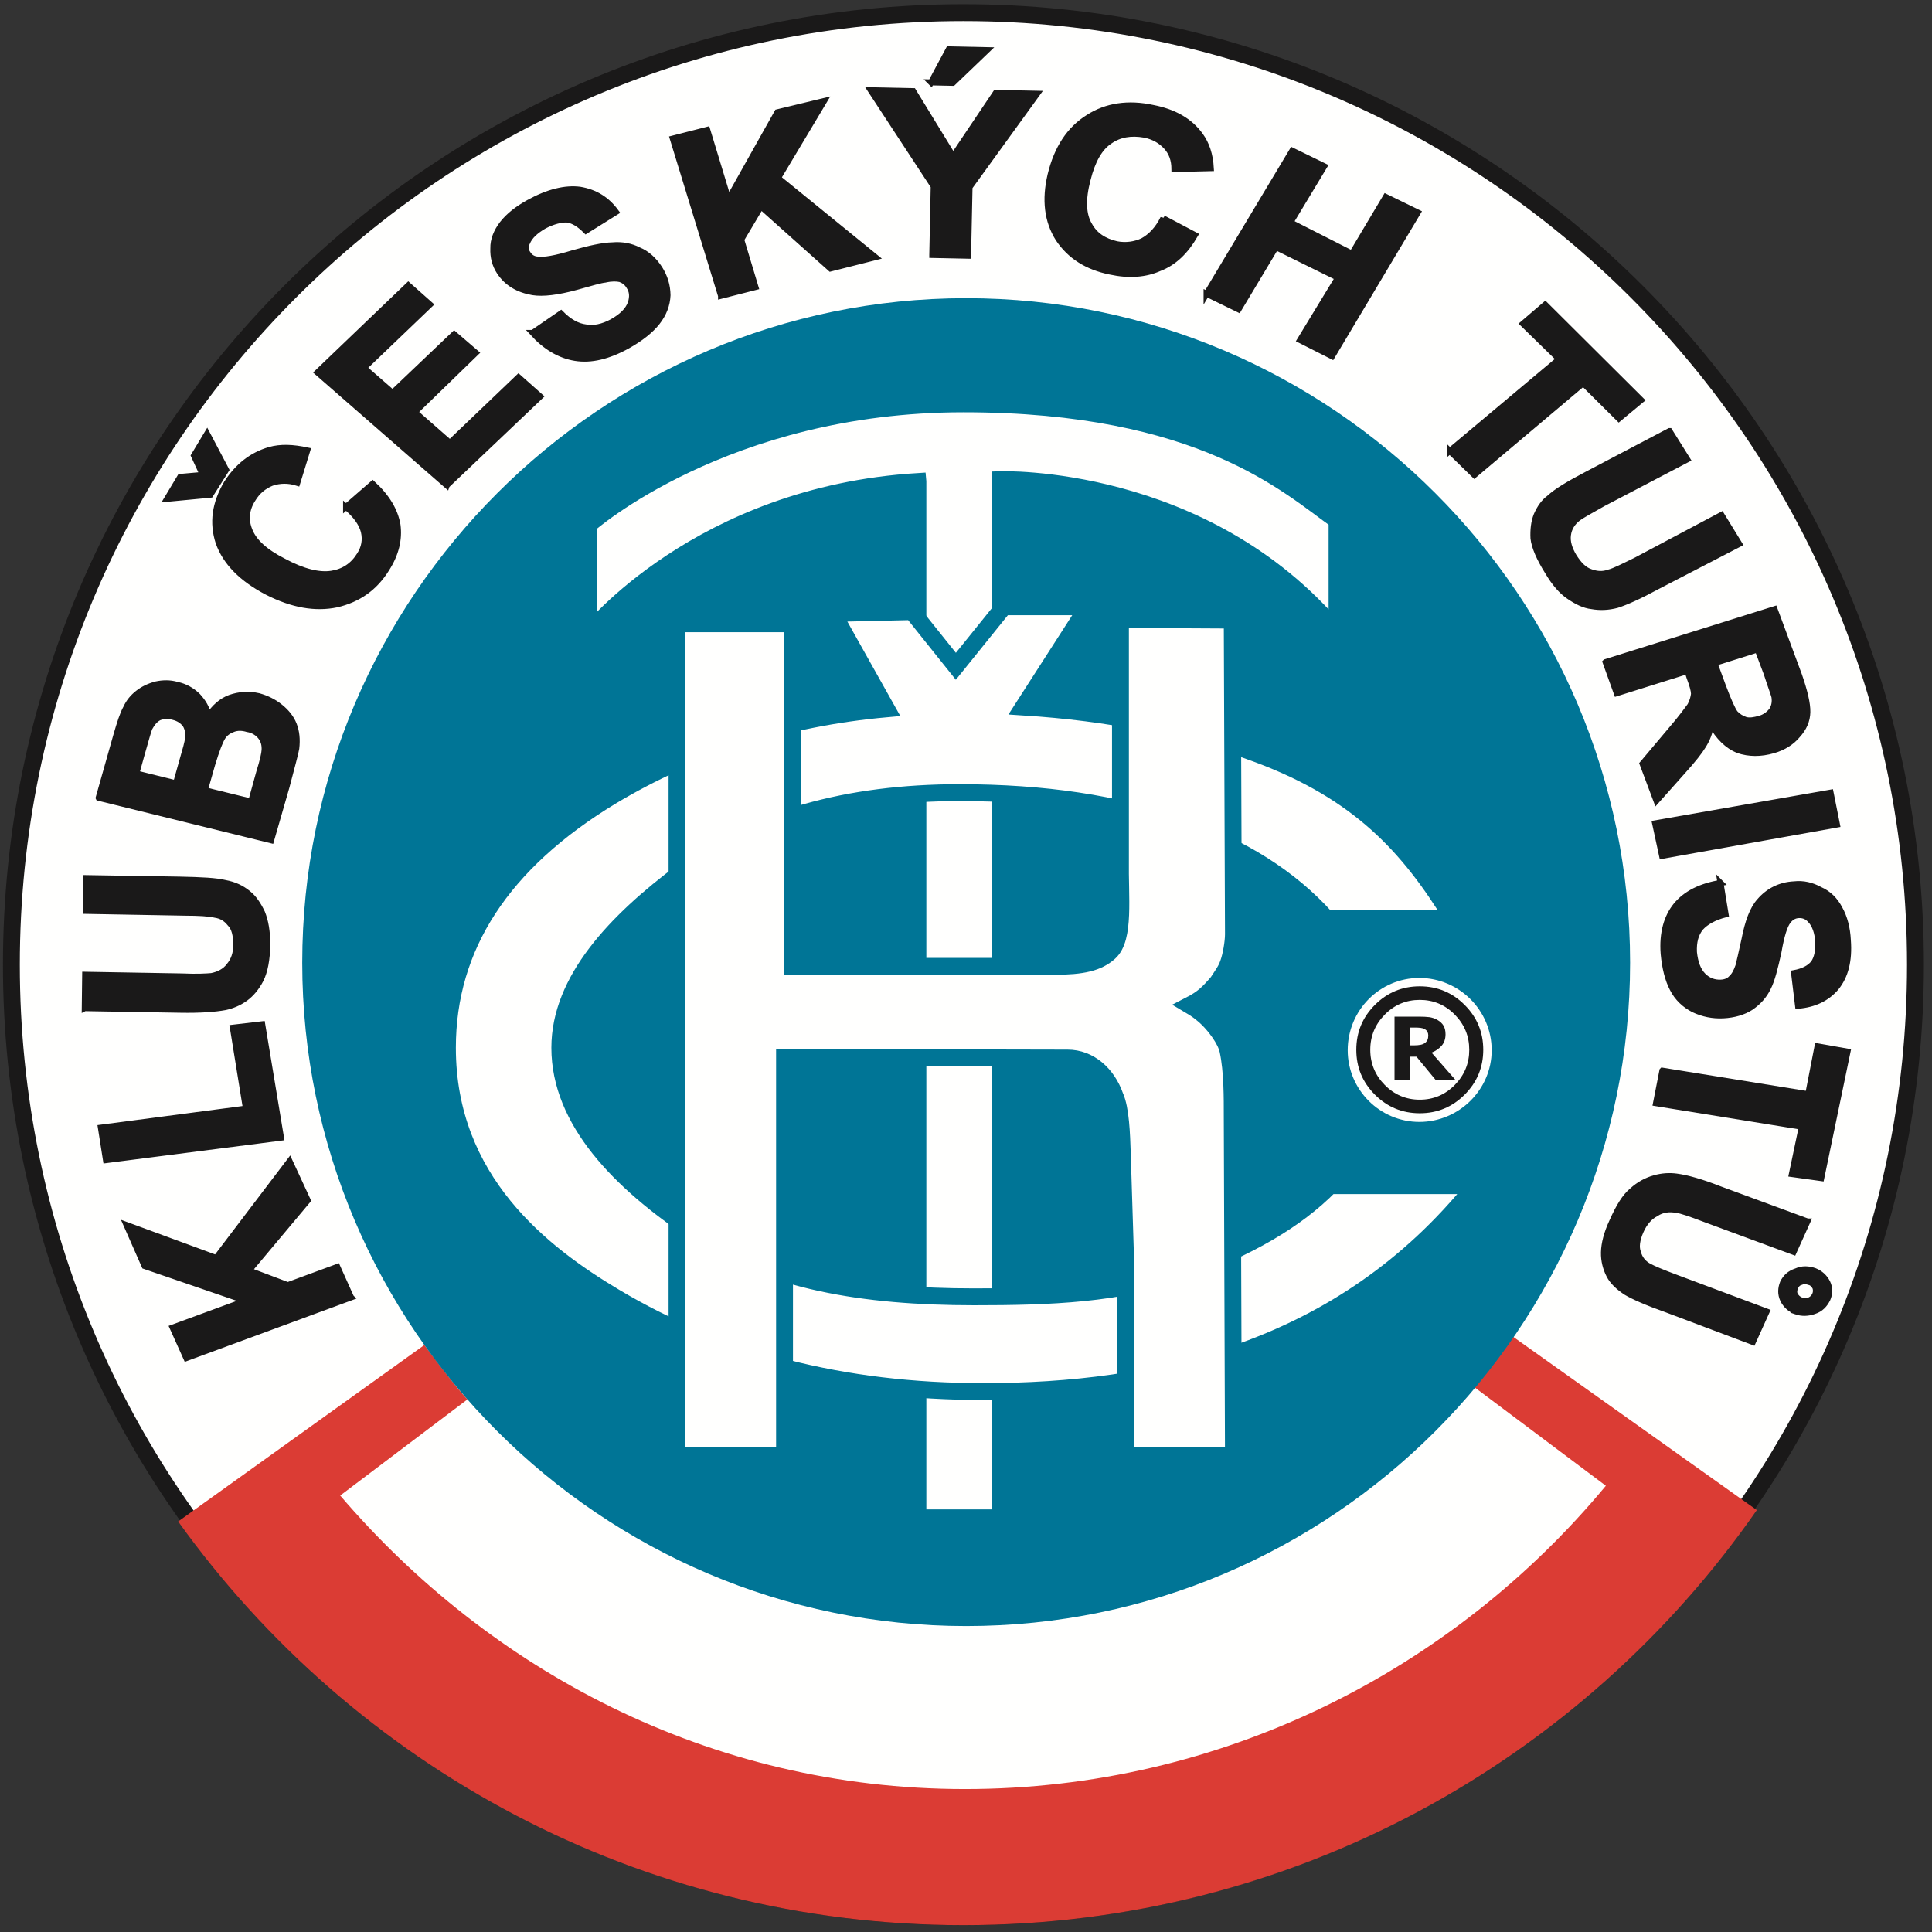 <?xml version="1.0" encoding="UTF-8"?>
<svg version="1.1" viewBox="0 0 229 229" xmlns="http://www.w3.org/2000/svg">
<rect x="0" y="0" width="229" height="229" fill="#333333" stroke="none"/>
<title>logo_KCT_barevne</title>
<desc>Created with Sketch.</desc>
<g fill="none" fill-rule="evenodd">
<path d="m227.04 114.35c0 62.323-50.523 112.84-112.85 112.84-62.322 0-112.84-50.522-112.84-112.84 0-62.324 50.523-112.85 112.84-112.85 62.323 0 112.85 50.523 112.85 112.85z" fill="#FFFFFE"/>
<path d="m227.04 114.35c0 62.323-50.523 112.84-112.85 112.84-62.322 0-112.84-50.522-112.84-112.84 0-62.324 50.523-112.85 112.84-112.85 62.323 0 112.85 50.523 112.85 112.85z" stroke="#1A1919" stroke-width="2"/>
<path d="m21.119 180.34c20.765 28.972 54.719 47.849 93.082 47.849 38.955 0 73.367-19.465 94.035-49.2l-29.591-21.041c-0.811 1.252-4.567 5.965-4.567 5.965l16.264 12.193c-18.119 21.841-45.469 35.95-75.971 35.95-30.373 0-56.392-14.159-74.046-34.791l15.087-11.396c-1.36-1.359-5.108-6.447-5.108-6.447l-29.185 20.918" fill="#DB3C34"/>
<path d="m114.52 35.344c43.344 0 78.696 35.352 78.696 78.768 0 43.272-35.352 78.623-78.696 78.623-43.272 0-78.696-35.351-78.696-78.623 0-43.416 35.424-78.768 78.696-78.768" fill="#007596"/>
<path d="m108.8 57.077v122.83h9.792v-123.05s24.084-0.805 39.888 18v-13.176c-5.681-4.03-16.045-13.813-44.279-13.813s-44.425 14.318-44.425 14.318v12.743l0.072 0.072s13.052-16.351 38.952-17.928z" fill="#FFFFFE"/>
<path d="m108.8 57.077v122.83h9.792v-123.05s24.084-0.805 39.888 18v-13.176c-5.681-4.03-16.045-13.813-44.279-13.813s-44.425 14.318-44.425 14.318v12.743l0.072 0.072s13.052-16.351 38.952-17.928z" stroke="#007596" stroke-width="2"/>
<path d="m121.29 83.8l7.631-11.88h-9.936l-5.687 7.056-5.184-6.48-9.361 0.216 6.336 11.304c-12.024 1.08-22.895 4.536-32.615 10.368-12.96 7.848-19.44 17.784-19.44 29.808 0 15.768 11.232 24.408 19.8 29.52 12.528 7.488 27.072 11.231 43.704 11.231 20.305 0 42.481-4.678 58.318-24.407h-17.206c-4.032 4.104-9.794 7.416-17.352 10.151-7.633 2.737-15.84 3.025-24.84 3.025-13.176 0-24.264-1.872-33.12-7.704-8.856-5.904-15.984-13.176-15.984-21.816 0-7.992 6.624-14.976 14.544-20.88 8.568-6.264 19.512-9.36 32.832-9.36 10.007 0 18.648 1.296 25.992 3.888 7.344 2.52 13.176 6.192 17.496 11.016h14.976c-5.183-8.496-11.088-14.976-23.041-19.44-8.496-3.168-17.638-4.968-27.863-5.616z" fill="#FFFFFE"/>
<path d="m121.29 83.8l7.631-11.88h-9.936l-5.687 7.056-5.184-6.48-9.361 0.216 6.336 11.304c-12.024 1.08-22.895 4.536-32.615 10.368-12.96 7.848-19.44 17.784-19.44 29.808 0 15.768 11.232 24.408 19.8 29.52 12.528 7.488 27.072 11.231 43.704 11.231 20.305 0 42.481-4.678 58.318-24.407h-17.206c-4.032 4.104-9.794 7.416-17.352 10.151-7.633 2.737-15.84 3.025-24.84 3.025-13.176 0-24.264-1.872-33.12-7.704-8.856-5.904-15.984-13.176-15.984-21.816 0-7.992 6.624-14.976 14.544-20.88 8.568-6.264 19.512-9.36 32.832-9.36 10.007 0 18.648 1.296 25.992 3.888 7.344 2.52 13.176 6.192 17.496 11.016h14.976c-5.183-8.496-11.088-14.976-23.041-19.44-8.496-3.168-17.638-4.968-27.863-5.616z" stroke="#007596" stroke-width="2"/>
<path d="m92.991 172.5h-12.744v-98.568h13.68v40.608h30.96c3.457 0 5.265-0.432 6.625-1.656 1.861-1.678 1.222-6.552 1.295-10.944v-28.512l13.248 0.072 0.144 37.224c0 1.008-0.289 2.592-0.576 3.384-0.289 0.864-0.641 1.296-1.297 2.304-1.098 1.278-1.748 1.93-3.316 2.736 0.769 0.454 1.472 0.947 2.236 1.711 0.686 0.684 2.016 2.302 2.309 3.665 0.525 2.46 0.5 5.712 0.5 7.728l0.144 40.248h-12.816v-24.407l-0.36-11.521c-0.072-2.088-0.162-5.124-0.853-6.637-0.936-2.663-3.051-4.523-5.627-4.523l-33.552-0.072v47.16z" fill="#FFFFFE"/>
<path d="m92.991 172.5h-12.744v-98.568h13.68v40.608h30.96c3.457 0 5.265-0.432 6.625-1.656 1.861-1.678 1.222-6.552 1.295-10.944v-28.512l13.248 0.072 0.144 37.224c0 1.008-0.289 2.592-0.576 3.384-0.289 0.864-0.641 1.296-1.297 2.304-1.098 1.278-1.748 1.93-3.316 2.736 0.769 0.454 1.472 0.947 2.236 1.711 0.686 0.684 2.016 2.302 2.309 3.665 0.525 2.46 0.5 5.712 0.5 7.728l0.144 40.248h-12.816v-24.407l-0.36-11.521c-0.072-2.088-0.162-5.124-0.853-6.637-0.936-2.663-3.051-4.523-5.627-4.523l-33.552-0.072v47.16z" stroke="#007596" stroke-width="2"/>
<path d="m41.61 153.78l-19.525 7.193-1.625-3.612 8.66-3.182-11.981-4.115-2.141-4.863 10.621 3.906 8.706-11.47 2.152 4.647-6.965 8.311 4.6 1.737 5.873-2.164 1.625 3.612zm-8.302-18.932l-20.747 2.665-0.605-3.85 17.194-2.262-1.55-9.59 3.48-0.407 2.228 13.444zm-23.264-15.352l0.049-3.961 11.452 0.198c1.797 0.087 3.028 3e-3 3.534-0.044 0.874-0.174 1.614-0.57 2.077-1.196 0.535-0.623 0.864-1.472 0.846-2.554-0.02-1.082-0.193-1.956-0.744-2.488-0.475-0.599-1.037-0.915-1.752-1.022-0.784-0.183-1.935-0.239-3.592-0.247l-11.74-0.213 0.046-3.89 11.092 0.181c2.592 0.054 4.318 0.139 5.386 0.407 1.072 0.196 1.917 0.597 2.68 1.212 0.695 0.538 1.232 1.357 1.69 2.317 0.386 0.955 0.613 2.193 0.612 3.705-0.02 1.874-0.302 3.231-0.783 4.216-0.477 0.913-1.09 1.676-1.838 2.217-0.747 0.54-1.555 0.861-2.357 1.038-1.237 0.228-2.974 0.36-5.35 0.316l-11.308-0.192zm1.648-24.933l2.092-7.395c0.433-1.492 0.774-2.557 1.168-3.259 0.322-0.705 0.782-1.259 1.383-1.735 0.6-0.474 1.264-0.803 2.141-1.048 0.802-0.178 1.668-0.206 2.521 0.051 0.927 0.19 1.769 0.663 2.457 1.346 0.615 0.678 1.084 1.422 1.254 2.367 0.7-1.047 1.53-1.799 2.558-2.182 1.1-0.379 2.185-0.47 3.397-0.194 0.924 0.261 1.77 0.662 2.533 1.277 0.762 0.613 1.306 1.289 1.627 2.097 0.321 0.809 0.42 1.751 0.295 2.826-0.104 0.644-0.537 2.137-1.159 4.557l-1.823 6.326-20.444-5.034zm4.467-2.882l4.701 1.167 0.698-2.489c0.433-1.493 0.694-2.417 0.712-2.777 0.103-0.643-0.012-1.225-0.279-1.671-0.339-0.449-0.756-0.758-1.468-0.937-0.64-0.175-1.147-0.128-1.661 0.063-0.518 0.263-0.827 0.681-1.142 1.242-0.161 0.353-0.43 1.421-0.949 3.197l-0.612 2.205zm8.121 1.983l5.485 1.348 0.963-3.485c0.426-1.349 0.612-2.204 0.633-2.636 0.028-0.576-0.092-1.086-0.43-1.535s-0.896-0.837-1.612-0.943c-0.569-0.172-1.143-0.2-1.657-9e-3s-0.959 0.457-1.272 0.947c-0.312 0.489-0.724 1.55-1.24 3.256l-0.87 3.057zm16.739-33.58l3.151-2.741c1.73 1.592 2.665 3.22 2.95 4.89 0.213 1.668-0.152 3.381-1.316 5.202-1.398 2.244-3.333 3.598-5.884 4.203-2.546 0.534-5.263 0.051-8.222-1.452-3.028-1.578-4.957-3.539-5.788-5.883-0.76-2.341-0.44-4.632 0.964-7.019 1.318-2.031 2.962-3.326 5.08-3.951 1.315-0.373 2.752-0.309 4.466 0.057l-1.182 3.839c-1.066-0.337-2.076-0.31-3.028 7e-3 -0.954 0.39-1.703 1.004-2.249 1.917-0.774 1.19-0.904 2.481-0.383 3.73 0.516 1.321 1.831 2.533 4.015 3.641 2.322 1.258 4.247 1.705 5.698 1.482 1.453-0.222 2.567-0.965 3.345-2.228 0.542-0.839 0.728-1.768 0.486-2.788-0.246-0.948-0.922-1.916-2.103-2.906zm-21.218-0.957l1.558-2.597 2.678-0.239-1.051-2.282 1.559-2.596 2.258 4.282-1.863 2.943-5.139 0.489zm33.154-1.603l-15.325-13.377 10.772-10.325 2.564 2.278-7.834 7.503 3.398 2.964 7.304-6.95 2.567 2.206-7.236 7.025 4.161 3.647 8.134-7.777 2.564 2.278-11.069 10.528zm10.184-18.064l3.347-2.299c0.965 0.98 1.949 1.529 2.953 1.647 0.929 0.186 2.021-0.054 3.128-0.652 1.184-0.668 1.864-1.357 2.191-2.208 0.251-0.781 0.208-1.432-0.198-2.026-0.268-0.445-0.618-0.677-1.042-0.84-0.429-0.092-1.004-0.118-1.805 0.062-0.507 0.05-1.602 0.36-3.354 0.858-2.263 0.619-4.002 0.828-5.218 0.63-1.717-0.294-3.051-1.075-3.928-2.412-0.539-0.818-0.784-1.765-0.739-2.772-0.027-1.01 0.378-2.001 1.068-2.907 0.764-0.975 1.81-1.792 3.141-2.525 2.292-1.265 4.331-1.751 6.051-1.529 1.789 0.297 3.191 1.153 4.277 2.644l-3.559 2.218c-0.759-0.756-1.459-1.22-2.247-1.327-0.719-0.033-1.667 0.213-2.7 0.743-1.036 0.602-1.713 1.22-2.036 1.998-0.236 0.422-0.187 0.928 0.086 1.302 0.268 0.443 0.689 0.679 1.193 0.702 0.716 0.104 2.095-0.122 4.142-0.75 1.971-0.56 3.573-0.92 4.727-0.94 1.085-0.095 2.157 0.097 3.073 0.571 0.991 0.405 1.822 1.163 2.495 2.203 0.605 0.964 0.92 1.987 0.94 3.141-0.052 1.151-0.46 2.214-1.225 3.189-0.765 0.974-1.962 1.929-3.514 2.796-2.291 1.266-4.331 1.75-6.191 1.45-1.861-0.3-3.545-1.313-5.056-2.967zm22.325-4.398l-5.717-18.636 4.082-1.042 2.511 8.258 5.799-10.333 5.538-1.336-5.456 9.123 11.54 9.386-5.322 1.346-8.245-7.364-2.339 3.931 1.692 5.627-4.083 1.04zm25.037-4.841l0.17-8.135-7.465-11.391 5.039 0.106 4.733 7.734 5.057-7.528 4.895 0.103-8.01 11.066-0.172 8.134-4.247-0.089zm-0.147-20.455l2.099-3.918 4.535 0.096-4.041 3.876-2.593-0.054zm27.529 16.114l3.76 1.987c-1.137 1.953-2.495 3.26-4.219 3.921-1.649 0.733-3.592 0.893-5.828 0.406-2.741-0.555-4.766-1.835-6.151-3.912-1.312-2.077-1.621-4.595-0.923-7.552 0.767-3.175 2.261-5.419 4.484-6.805 2.148-1.384 4.738-1.764 7.621-1.139 2.525 0.484 4.404 1.55 5.643 3.268 0.728 1.002 1.169 2.295 1.253 3.878l-4.318 0.106c-8e-3 -1.08-0.303-1.941-0.957-2.657-0.654-0.714-1.521-1.212-2.603-1.42-1.586-0.275-2.952-0.048-4.098 0.753-1.219 0.802-2.07 2.32-2.629 4.557-0.629 2.38-0.543 4.18 0.187 5.399 0.659 1.218 1.743 1.93 3.256 2.278 1.084 0.208 2.162 0.055 3.094-0.384 0.934-0.512 1.789-1.383 2.428-2.684zm5.131 8.943l10.16-16.965 3.791 1.849-4.01 6.655 7.297 3.706 4.006-6.728 3.791 1.85-10.158 17.037-3.793-1.921 4.496-7.388-7.366-3.632-4.423 7.386-3.791-1.849zm28.828 18.633l12.974-10.884-4.298-4.196 2.638-2.265 11.367 11.313-2.638 2.191-4.227-4.197-12.902 10.883-2.914-2.845zm26.045-2.364l2.103 3.361-9.99 5.226c-1.545 0.866-2.527 1.417-2.945 1.724-0.698 0.538-1.098 1.205-1.203 2.003-0.108 0.798 0.148 1.651 0.695 2.563 0.623 0.979 1.228 1.599 2.033 1.851 0.732 0.253 1.383 0.294 2.092 0.045 0.713-0.177 1.768-0.732 3.248-1.45l10.127-5.377 2.107 3.433-9.638 4.994c-2.18 1.184-3.805 1.908-4.869 2.246-0.999 0.264-2.004 0.311-2.95 0.139-0.941-0.1-1.828-0.563-2.72-1.17-0.895-0.607-1.733-1.576-2.516-2.909-1.014-1.61-1.58-2.953-1.699-3.956-0.049-1.008 0.053-1.95 0.375-2.757 0.39-0.883 0.863-1.554 1.49-2.016 0.896-0.835 2.371-1.697 4.482-2.806l9.778-5.144zm-7.58 27.386l20.031-6.274 2.889 7.793c0.666 1.914 1.025 3.411 1 4.422-0.026 1.01-0.417 1.893-1.17 2.721-0.682 0.825-1.663 1.448-2.872 1.793-1.492 0.43-2.863 0.423-4.179-0.019-1.25-0.519-2.309-1.55-3.174-3.095-0.168 1.016-0.49 1.824-0.961 2.567-0.4 0.668-1.217 1.715-2.451 3.071l-3.08 3.46-1.649-4.392 3.414-4.052c1.231-1.427 1.907-2.396 2.247-2.845 0.263-0.517 0.386-0.955 0.439-1.39-0.021-0.431-0.195-1.072-0.525-1.922l-0.252-0.78-8.381 2.628-1.326-3.686zm12.908 0.114l0.99 2.693c0.66 1.771 1.143 2.83 1.449 3.248 0.381 0.414 0.75 0.613 1.264 0.805 0.51 0.121 1.01 0.025 1.65-0.148 0.641-0.175 1.127-0.558 1.467-1.007 0.268-0.445 0.389-0.955 0.285-1.599-0.088-0.357-0.418-1.206-0.922-2.768l-1.07-2.833-5.113 1.609zm-7.037 19l20.802-3.644 0.756 3.785-20.728 3.711-0.83-3.852zm7.754 7.06l0.607 3.719c-1.354 0.352-2.336 0.903-2.953 1.58-0.613 0.75-0.858 1.699-0.799 2.922 0.129 1.218 0.461 2.14 1.066 2.76 0.606 0.62 1.338 0.874 2.129 0.837 0.504-0.024 0.928-0.188 1.203-0.488 0.346-0.305 0.614-0.75 0.868-1.483 0.123-0.438 0.361-1.531 0.717-3.133 0.406-2.11 0.982-3.65 1.804-4.553 1.026-1.203 2.434-1.917 4.088-1.995 1.074-0.122 2.096 0.119 3.057 0.65 1.031 0.455 1.789 1.213 2.341 2.268 0.551 0.984 0.901 2.265 0.967 3.703 0.188 2.442-0.304 4.268-1.394 5.615-1.094 1.278-2.573 1.995-4.512 2.158l-0.469-3.869c1.071-0.195 1.846-0.591 2.323-1.191 0.404-0.595 0.582-1.397 0.529-2.547-0.051-1.079-0.383-2-0.914-2.552-0.379-0.415-0.82-0.61-1.397-0.584-0.502 0.024-0.923 0.26-1.263 0.708-0.408 0.525-0.785 1.695-1.125 3.657-0.416 1.894-0.782 3.353-1.245 4.239-0.458 0.959-1.144 1.711-2.052 2.331-0.838 0.544-1.977 0.886-3.272 0.947-1.222 0.057-2.384-0.177-3.492-0.702-1.033-0.527-1.937-1.351-2.496-2.477-0.553-1.056-0.908-2.48-1.058-4.131-0.186-2.442 0.375-4.342 1.462-5.691 1.158-1.424 2.92-2.3 5.28-2.698zm-6.891 22.251l17.285 2.793 1.104-5.674 3.56 0.626-3.115 14.994-3.484-0.485 1.179-5.605-17.285-2.793 0.756-3.856zm17.193 17.877l-1.632 3.61-10.563-3.902c-1.687-0.641-2.787-1.022-3.295-1.07-0.873-0.176-1.732-0.063-2.432 0.401-0.773 0.398-1.39 1.076-1.845 2.106-0.457 1.031-0.561 1.9-0.315 2.537 0.178 0.713 0.637 1.268 1.229 1.601 0.592 0.332 1.693 0.785 3.234 1.361l10.785 4.035-1.63 3.608-10.202-3.844c-2.345-0.828-3.965-1.545-4.853-2.079-0.895-0.608-1.572-1.225-1.969-1.999-0.396-0.774-0.656-1.699-0.631-2.708 0.024-1.012 0.326-2.25 0.983-3.651 0.781-1.767 1.517-2.954 2.351-3.642 0.828-0.76 1.742-1.236 2.668-1.495 0.924-0.26 1.787-0.3 2.586-0.194 1.232 0.158 2.987 0.652 5.115 1.49l10.416 3.835zm-1.375 10.66c-0.66-0.256-1.185-0.736-1.506-1.37-0.322-0.706-0.279-1.356-0.021-2.017 0.328-0.664 0.812-1.12 1.592-1.372 0.707-0.323 1.429-0.283 2.162-0.03 0.662 0.257 1.187 0.737 1.506 1.371 0.318 0.633 0.279 1.356 0.019 1.946-0.33 0.664-0.808 1.191-1.589 1.443-0.71 0.25-1.428 0.283-2.163 0.029zm0.586-1.324c0.367 0.127 0.655 0.114 1.012 0.025 0.353-0.161 0.559-0.387 0.687-0.681 0.131-0.295 0.12-0.583 0.034-0.867-0.158-0.28-0.387-0.558-0.678-0.616-0.367-0.128-0.73-0.182-1.01-0.025-0.357 0.088-0.562 0.315-0.693 0.61-0.131 0.293-0.186 0.657-0.027 0.937 0.156 0.281 0.382 0.487 0.675 0.617z" fill="#1A1919"/>
<path d="m41.61 153.78l-19.525 7.193-1.625-3.612 8.66-3.182-11.981-4.115-2.141-4.863 10.621 3.906 8.706-11.47 2.152 4.647-6.965 8.311 4.6 1.737 5.873-2.164 1.625 3.612zm-8.302-18.932l-20.747 2.665-0.605-3.85 17.194-2.262-1.55-9.59 3.48-0.407 2.228 13.444zm-23.264-15.352l0.049-3.961 11.452 0.198c1.797 0.087 3.028 3e-3 3.534-0.044 0.874-0.174 1.614-0.57 2.077-1.196 0.535-0.623 0.864-1.472 0.846-2.554-0.02-1.082-0.193-1.956-0.744-2.488-0.475-0.599-1.037-0.915-1.752-1.022-0.784-0.183-1.935-0.239-3.592-0.247l-11.74-0.213 0.046-3.89 11.092 0.181c2.592 0.054 4.318 0.139 5.386 0.407 1.072 0.196 1.917 0.597 2.68 1.212 0.695 0.538 1.232 1.357 1.69 2.317 0.386 0.955 0.613 2.193 0.612 3.705-0.02 1.874-0.302 3.231-0.783 4.216-0.477 0.913-1.09 1.676-1.838 2.217-0.747 0.54-1.555 0.861-2.357 1.038-1.237 0.228-2.974 0.36-5.35 0.316l-11.308-0.192zm1.648-24.933l2.092-7.395c0.433-1.492 0.774-2.557 1.168-3.259 0.322-0.705 0.782-1.259 1.383-1.735 0.6-0.474 1.264-0.803 2.141-1.048 0.802-0.178 1.668-0.206 2.521 0.051 0.927 0.19 1.769 0.663 2.457 1.346 0.615 0.678 1.084 1.422 1.254 2.367 0.7-1.047 1.53-1.799 2.558-2.182 1.1-0.379 2.185-0.47 3.397-0.194 0.924 0.261 1.77 0.662 2.533 1.277 0.762 0.613 1.306 1.289 1.627 2.097 0.321 0.809 0.42 1.751 0.295 2.826-0.104 0.644-0.537 2.137-1.159 4.557l-1.823 6.326-20.444-5.034zm4.467-2.882l4.701 1.167 0.698-2.489c0.433-1.493 0.694-2.417 0.712-2.777 0.103-0.643-0.012-1.225-0.279-1.671-0.339-0.449-0.756-0.758-1.468-0.937-0.64-0.175-1.147-0.128-1.661 0.063-0.518 0.263-0.827 0.681-1.142 1.242-0.161 0.353-0.43 1.421-0.949 3.197l-0.612 2.205zm8.121 1.983l5.485 1.348 0.963-3.485c0.426-1.349 0.612-2.204 0.633-2.636 0.028-0.576-0.092-1.086-0.43-1.535s-0.896-0.837-1.612-0.943c-0.569-0.172-1.143-0.2-1.657-9e-3s-0.959 0.457-1.272 0.947c-0.312 0.489-0.724 1.55-1.24 3.256l-0.87 3.057zm16.739-33.58l3.151-2.741c1.73 1.592 2.665 3.22 2.95 4.89 0.213 1.668-0.152 3.381-1.316 5.202-1.398 2.244-3.333 3.598-5.884 4.203-2.546 0.534-5.263 0.051-8.222-1.452-3.028-1.578-4.957-3.539-5.788-5.883-0.76-2.341-0.44-4.632 0.964-7.019 1.318-2.031 2.962-3.326 5.08-3.951 1.315-0.373 2.752-0.309 4.466 0.057l-1.182 3.839c-1.066-0.337-2.076-0.31-3.028 7e-3 -0.954 0.39-1.703 1.004-2.249 1.917-0.774 1.19-0.904 2.481-0.383 3.73 0.516 1.321 1.831 2.533 4.015 3.641 2.322 1.258 4.247 1.705 5.698 1.482 1.453-0.222 2.567-0.965 3.345-2.228 0.542-0.839 0.728-1.768 0.486-2.788-0.246-0.948-0.922-1.916-2.103-2.906zm-21.218-0.957l1.558-2.597 2.678-0.239-1.051-2.282 1.559-2.596 2.258 4.282-1.863 2.943-5.139 0.489zm33.154-1.603l-15.325-13.377 10.772-10.325 2.564 2.278-7.834 7.503 3.398 2.964 7.304-6.95 2.567 2.206-7.236 7.025 4.161 3.647 8.134-7.777 2.564 2.278-11.069 10.528zm10.184-18.064l3.347-2.299c0.965 0.98 1.949 1.529 2.953 1.647 0.929 0.186 2.021-0.054 3.128-0.652 1.184-0.668 1.864-1.357 2.191-2.208 0.251-0.781 0.208-1.432-0.198-2.026-0.268-0.445-0.618-0.677-1.042-0.84-0.429-0.092-1.004-0.118-1.805 0.062-0.507 0.05-1.602 0.36-3.354 0.858-2.263 0.619-4.002 0.828-5.218 0.63-1.717-0.294-3.051-1.075-3.928-2.412-0.539-0.818-0.784-1.765-0.739-2.772-0.027-1.01 0.378-2.001 1.068-2.907 0.764-0.975 1.81-1.792 3.141-2.525 2.292-1.265 4.331-1.751 6.051-1.529 1.789 0.297 3.191 1.153 4.277 2.644l-3.559 2.218c-0.759-0.756-1.459-1.22-2.247-1.327-0.719-0.033-1.667 0.213-2.7 0.743-1.036 0.602-1.713 1.22-2.036 1.998-0.236 0.422-0.187 0.928 0.086 1.302 0.268 0.443 0.689 0.679 1.193 0.702 0.716 0.104 2.095-0.122 4.142-0.75 1.971-0.56 3.573-0.92 4.727-0.94 1.085-0.095 2.157 0.097 3.073 0.571 0.991 0.405 1.822 1.163 2.495 2.203 0.605 0.964 0.92 1.987 0.94 3.141-0.052 1.151-0.46 2.214-1.225 3.189-0.765 0.974-1.962 1.929-3.514 2.796-2.291 1.266-4.331 1.75-6.191 1.45-1.861-0.3-3.545-1.313-5.056-2.967zm22.325-4.398l-5.717-18.636 4.082-1.042 2.511 8.258 5.799-10.333 5.538-1.336-5.456 9.123 11.54 9.386-5.322 1.346-8.245-7.364-2.339 3.931 1.692 5.627-4.083 1.04zm25.037-4.841l0.17-8.135-7.465-11.391 5.039 0.106 4.733 7.734 5.057-7.528 4.895 0.103-8.01 11.066-0.172 8.134-4.247-0.089zm-0.147-20.455l2.099-3.918 4.535 0.096-4.041 3.876-2.593-0.054zm27.529 16.114l3.76 1.987c-1.137 1.953-2.495 3.26-4.219 3.921-1.649 0.733-3.592 0.893-5.828 0.406-2.741-0.555-4.766-1.835-6.151-3.912-1.312-2.077-1.621-4.595-0.923-7.552 0.767-3.175 2.261-5.419 4.484-6.805 2.148-1.384 4.738-1.764 7.621-1.139 2.525 0.484 4.404 1.55 5.643 3.268 0.728 1.002 1.169 2.295 1.253 3.878l-4.318 0.106c-8e-3 -1.08-0.303-1.941-0.957-2.657-0.654-0.714-1.521-1.212-2.603-1.42-1.586-0.275-2.952-0.048-4.098 0.753-1.219 0.802-2.07 2.32-2.629 4.557-0.629 2.38-0.543 4.18 0.187 5.399 0.659 1.218 1.743 1.93 3.256 2.278 1.084 0.208 2.162 0.055 3.094-0.384 0.934-0.512 1.789-1.383 2.428-2.684zm5.131 8.943l10.16-16.965 3.791 1.849-4.01 6.655 7.297 3.706 4.006-6.728 3.791 1.85-10.158 17.037-3.793-1.921 4.496-7.388-7.366-3.632-4.423 7.386-3.791-1.849zm28.828 18.633l12.974-10.884-4.298-4.196 2.638-2.265 11.367 11.313-2.638 2.191-4.227-4.197-12.902 10.883-2.914-2.845zm26.045-2.364l2.103 3.361-9.99 5.226c-1.545 0.866-2.527 1.417-2.945 1.724-0.698 0.538-1.098 1.205-1.203 2.003-0.108 0.798 0.148 1.651 0.695 2.563 0.623 0.979 1.228 1.599 2.033 1.851 0.732 0.253 1.383 0.294 2.092 0.045 0.713-0.177 1.768-0.732 3.248-1.45l10.127-5.377 2.107 3.433-9.638 4.994c-2.18 1.184-3.805 1.908-4.869 2.246-0.999 0.264-2.004 0.311-2.95 0.139-0.941-0.1-1.828-0.563-2.72-1.17-0.895-0.607-1.733-1.576-2.516-2.909-1.014-1.61-1.58-2.953-1.699-3.956-0.049-1.008 0.053-1.95 0.375-2.757 0.39-0.883 0.863-1.554 1.49-2.016 0.896-0.835 2.371-1.697 4.482-2.806l9.778-5.144zm-7.58 27.386l20.031-6.274 2.889 7.793c0.666 1.914 1.025 3.411 1 4.422-0.026 1.01-0.417 1.893-1.17 2.721-0.682 0.825-1.663 1.448-2.872 1.793-1.492 0.43-2.863 0.423-4.179-0.019-1.25-0.519-2.309-1.55-3.174-3.095-0.168 1.016-0.49 1.824-0.961 2.567-0.4 0.668-1.217 1.715-2.451 3.071l-3.08 3.46-1.649-4.392 3.414-4.052c1.231-1.427 1.907-2.396 2.247-2.845 0.263-0.517 0.386-0.955 0.439-1.39-0.021-0.431-0.195-1.072-0.525-1.922l-0.252-0.78-8.381 2.628-1.326-3.686zm12.908 0.114l0.99 2.693c0.66 1.771 1.143 2.83 1.449 3.248 0.381 0.414 0.75 0.613 1.264 0.805 0.51 0.121 1.01 0.025 1.65-0.148 0.641-0.175 1.127-0.558 1.467-1.007 0.268-0.445 0.389-0.955 0.285-1.599-0.088-0.357-0.418-1.206-0.922-2.768l-1.07-2.833-5.113 1.609zm-7.037 19l20.802-3.644 0.756 3.785-20.728 3.711-0.83-3.852zm7.754 7.06l0.607 3.719c-1.354 0.352-2.336 0.903-2.953 1.58-0.613 0.75-0.858 1.699-0.799 2.922 0.129 1.218 0.461 2.14 1.066 2.76 0.606 0.62 1.338 0.874 2.129 0.837 0.504-0.024 0.928-0.188 1.203-0.488 0.346-0.305 0.614-0.75 0.868-1.483 0.123-0.438 0.361-1.531 0.717-3.133 0.406-2.11 0.982-3.65 1.804-4.553 1.026-1.203 2.434-1.917 4.088-1.995 1.074-0.122 2.096 0.119 3.057 0.65 1.031 0.455 1.789 1.213 2.341 2.268 0.551 0.984 0.901 2.265 0.967 3.703 0.188 2.442-0.304 4.268-1.394 5.615-1.094 1.278-2.573 1.995-4.512 2.158l-0.469-3.869c1.071-0.195 1.846-0.591 2.323-1.191 0.404-0.595 0.582-1.397 0.529-2.547-0.051-1.079-0.383-2-0.914-2.552-0.379-0.415-0.82-0.61-1.397-0.584-0.502 0.024-0.923 0.26-1.263 0.708-0.408 0.525-0.785 1.695-1.125 3.657-0.416 1.894-0.782 3.353-1.245 4.239-0.458 0.959-1.144 1.711-2.052 2.331-0.838 0.544-1.977 0.886-3.272 0.947-1.222 0.057-2.384-0.177-3.492-0.702-1.033-0.527-1.937-1.351-2.496-2.477-0.553-1.056-0.908-2.48-1.058-4.131-0.186-2.442 0.375-4.342 1.462-5.691 1.158-1.424 2.92-2.3 5.28-2.698zm-6.891 22.251l17.285 2.793 1.104-5.674 3.56 0.626-3.115 14.994-3.484-0.485 1.179-5.605-17.285-2.793 0.756-3.856zm17.193 17.877l-1.632 3.61-10.563-3.902c-1.687-0.641-2.787-1.022-3.295-1.07-0.873-0.176-1.732-0.063-2.432 0.401-0.773 0.398-1.39 1.076-1.845 2.106-0.457 1.031-0.561 1.9-0.315 2.537 0.178 0.713 0.637 1.268 1.229 1.601 0.592 0.332 1.693 0.785 3.234 1.361l10.785 4.035-1.63 3.608-10.202-3.844c-2.345-0.828-3.965-1.545-4.853-2.079-0.895-0.608-1.572-1.225-1.969-1.999-0.396-0.774-0.656-1.699-0.631-2.708 0.024-1.012 0.326-2.25 0.983-3.651 0.781-1.767 1.517-2.954 2.351-3.642 0.828-0.76 1.742-1.236 2.668-1.495 0.924-0.26 1.787-0.3 2.586-0.194 1.232 0.158 2.987 0.652 5.115 1.49l10.416 3.835zm-1.375 10.66c-0.66-0.256-1.185-0.736-1.506-1.37-0.322-0.706-0.279-1.356-0.021-2.017 0.328-0.664 0.812-1.12 1.592-1.372 0.707-0.323 1.429-0.283 2.162-0.03 0.662 0.257 1.187 0.737 1.506 1.371 0.318 0.633 0.279 1.356 0.019 1.946-0.33 0.664-0.808 1.191-1.589 1.443-0.71 0.25-1.428 0.283-2.163 0.029zm0.586-1.324c0.367 0.127 0.655 0.114 1.012 0.025 0.353-0.161 0.559-0.387 0.687-0.681 0.131-0.295 0.12-0.583 0.034-0.867-0.158-0.28-0.387-0.558-0.678-0.616-0.367-0.128-0.73-0.182-1.01-0.025-0.357 0.088-0.562 0.315-0.693 0.61-0.131 0.293-0.186 0.657-0.027 0.937 0.156 0.281 0.382 0.487 0.675 0.617z" stroke="#1A1919" stroke-width=".707"/>
<path d="m168.24 132.98c4.68 0 8.569-3.816 8.569-8.496 0-4.752-3.889-8.568-8.569-8.568-4.679 0-8.496 3.816-8.496 8.568 0 4.68 3.817 8.496 8.496 8.496" fill="#FFFFFE"/>
<path d="m175.81 124.43c0 2.076-0.737 3.848-2.205 5.318-1.471 1.47-3.245 2.205-5.321 2.205-2.074 0-3.847-0.735-5.318-2.205-1.469-1.47-2.203-3.242-2.203-5.318s0.734-3.849 2.203-5.319c1.471-1.47 3.244-2.205 5.318-2.205 2.076 0 3.85 0.735 5.321 2.205 1.468 1.47 2.205 3.243 2.205 5.319zm-1.659 0c0-1.618-0.572-3.008-1.718-4.17-1.147-1.163-2.528-1.744-4.149-1.744-1.617 0-3 0.581-4.146 1.744-1.147 1.162-1.719 2.552-1.719 4.17 0 1.617 0.572 3.007 1.719 4.17 1.146 1.163 2.529 1.744 4.146 1.744 1.621 0 3.002-0.581 4.149-1.744 1.146-1.163 1.718-2.553 1.718-4.17zm-1.638 3.57h-2.348l-2.267-2.75h-0.76v2.75h-1.844v-7.5h2.84c0.527 0 0.949 0.02 1.267 0.061 0.321 0.04 0.635 0.145 0.948 0.314 0.341 0.191 0.594 0.424 0.752 0.697 0.16 0.273 0.238 0.613 0.238 1.02 0 0.546-0.152 0.996-0.459 1.351-0.305 0.354-0.703 0.63-1.195 0.827l2.828 3.23zm-3.219-5.274c0-0.157-0.035-0.3-0.101-0.43-0.067-0.13-0.178-0.236-0.335-0.317-0.144-0.081-0.312-0.131-0.5-0.152-0.189-0.02-0.402-0.03-0.638-0.03h-0.582v2.109h0.443c0.307 0 0.57-0.021 0.791-0.065 0.219-0.043 0.397-0.117 0.529-0.221 0.133-0.099 0.233-0.22 0.297-0.365 0.063-0.145 0.096-0.321 0.096-0.529z" fill="#1A1919"/>
</g>
</svg>
